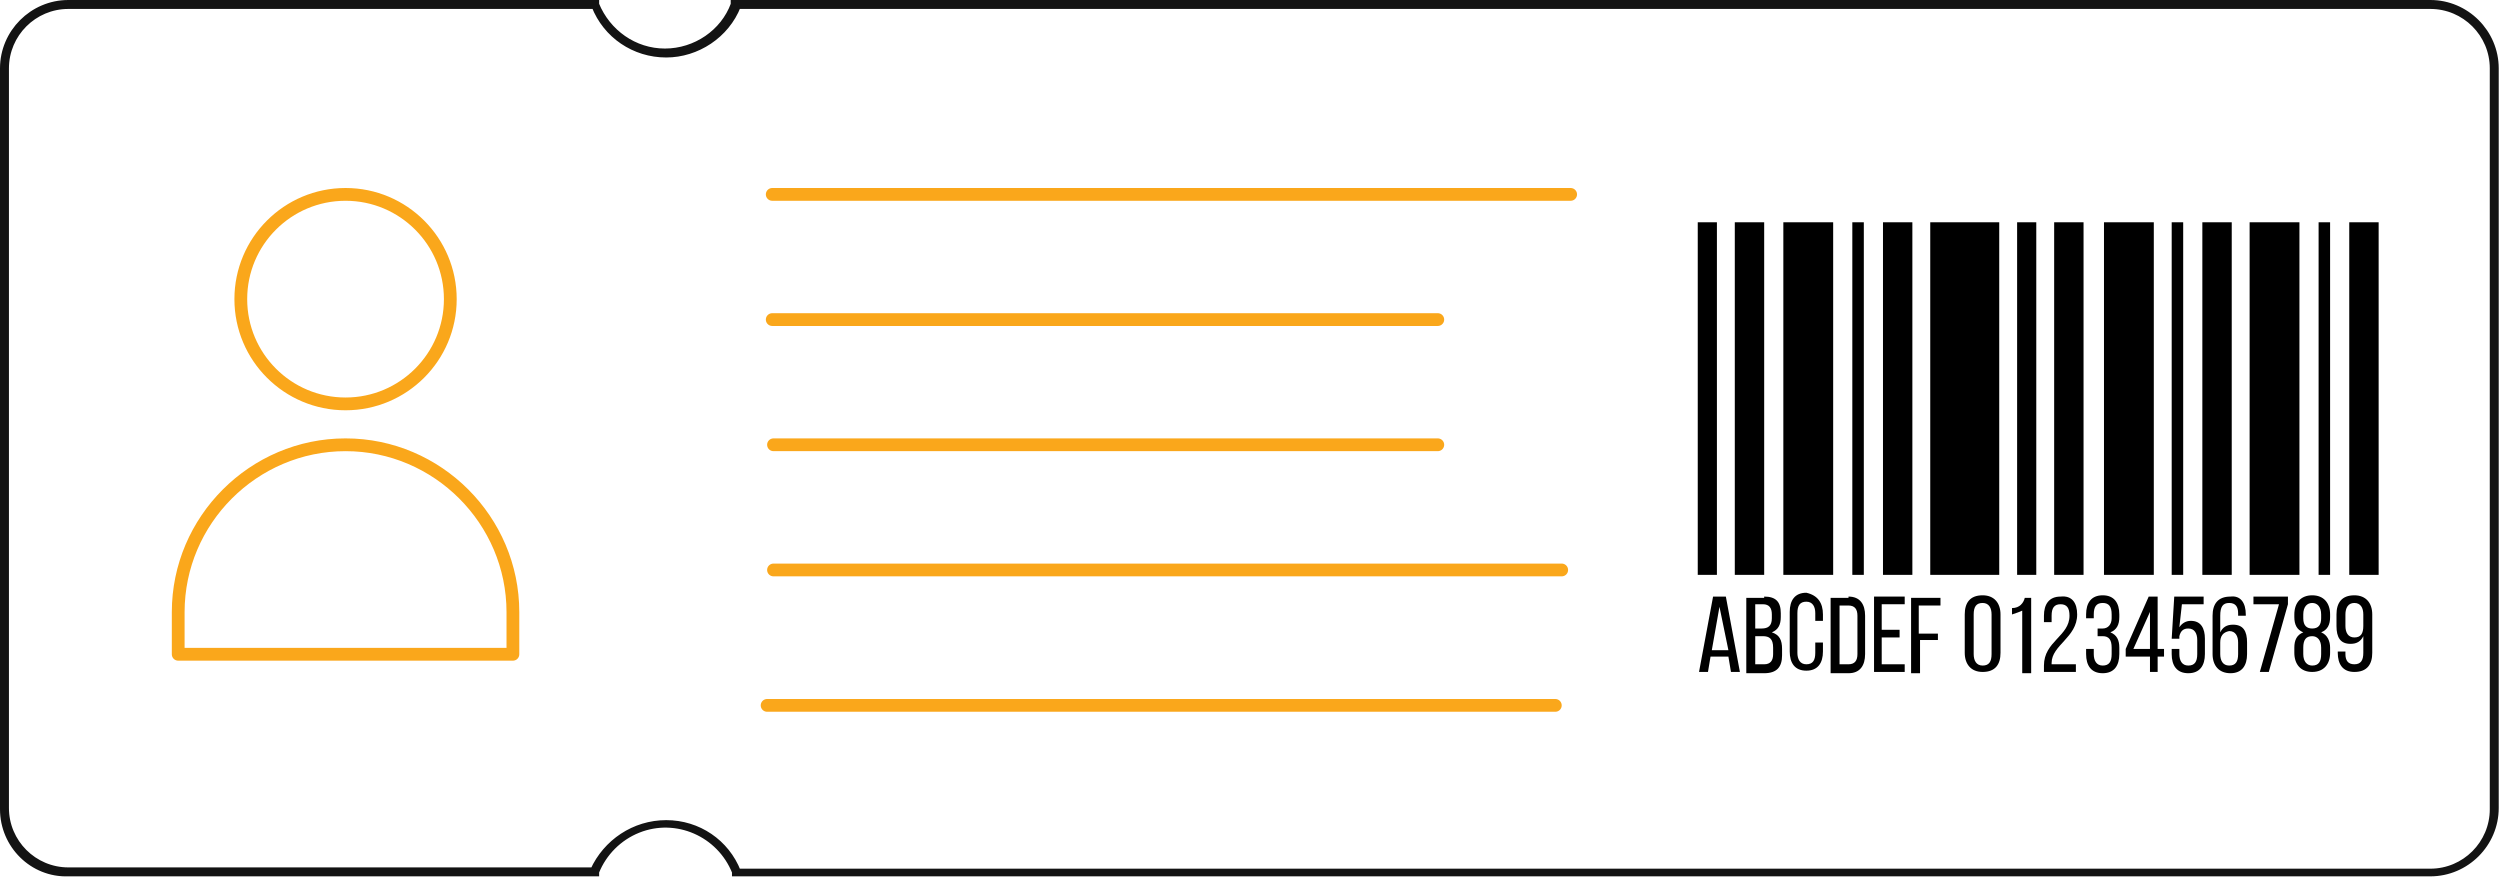 <?xml version="1.0" encoding="utf-8"?>
<!-- Generator: Adobe Illustrator 26.5.0, SVG Export Plug-In . SVG Version: 6.00 Build 0)  -->
<svg version="1.1" id="Layer_1" xmlns="http://www.w3.org/2000/svg" xmlns:xlink="http://www.w3.org/1999/xlink" x="0px" y="0px"
	 viewBox="0 0 195.7 68.7" style="enable-background:new 0 0 195.7 68.7;" xml:space="preserve">
<style type="text/css">
	.st0{fill:#131313;stroke:#131313;stroke-width:0.5;}
	.st1{fill:none;stroke:#FAA71B;stroke-linecap:round;stroke-linejoin:round;}
</style>
<g transform="translate(-1160.75 -2157.083)">
	<g transform="translate(1161 2157.333)">
		<g transform="translate(0 0)">
			<path class="st0" d="M0,63.1V5.1C0,2.3,2.3,0,5.1,0h41.3l0,0.1c0.9,2.2,3,3.7,5.4,3.7c2.4,0,4.6-1.5,5.4-3.7l0-0.1H190
				c2.8,0,5.1,2.3,5.1,5.1v57.9c0,2.8-2.3,5.1-5.1,5.1H57.3l0-0.1c-1.2-3-4.6-4.5-7.6-3.3c-1.5,0.6-2.7,1.8-3.3,3.3l0,0.1H5.1
				C2.3,68.2,0,65.9,0,63.1 M51.9,64.2c2.5,0,4.7,1.5,5.6,3.8H190c2.7,0,4.9-2.2,4.9-4.9V5.1c0-2.7-2.2-4.9-4.9-4.9H57.5
				C56.6,2.5,54.3,4,51.9,4c-2.5,0-4.7-1.5-5.6-3.8H5.1c-2.7,0-4.9,2.2-4.9,4.9v57.9c0,2.7,2.2,4.9,4.9,4.9h41.1
				C47.2,65.7,49.4,64.2,51.9,64.2"/>
		</g>
	</g>
	<path class="st1" d="M1200.9,2208.3h-26.2v-3.3c0-7.2,5.9-13.1,13.1-13.1s13.1,5.9,13.1,13.1V2208.3z"/>
	<ellipse class="st1" cx="1187.8" cy="2180.5" rx="8.2" ry="8.2"/>
	<line class="st1" x1="1221.2" y1="2172.3" x2="1283.7" y2="2172.3"/>
	<line class="st1" x1="1221.2" y1="2182.1" x2="1273.3" y2="2182.1"/>
	<line class="st1" x1="1221.3" y1="2191.9" x2="1273.3" y2="2191.9"/>
	<line class="st1" x1="1221.3" y1="2201.7" x2="1283" y2="2201.7"/>
	<line class="st1" x1="1220.8" y1="2212.3" x2="1282.5" y2="2212.3"/>
</g>
<g>
	<g>
		<rect x="132.9" y="17.4" width="1.5" height="27.6"/>
		<rect x="145" y="17.4" width="0.9" height="27.6"/>
		<rect x="135.8" y="17.4" width="2.3" height="27.6"/>
		<rect x="147.4" y="17.4" width="2.3" height="27.6"/>
		<rect x="139.6" y="17.4" width="3.9" height="27.6"/>
		<rect x="181.5" y="17.4" width="0.9" height="27.6"/>
		<rect x="183.9" y="17.4" width="2.3" height="27.6"/>
		<rect x="176.1" y="17.4" width="3.9" height="27.6"/>
		<rect x="157.9" y="17.4" width="1.5" height="27.6"/>
		<rect x="170" y="17.4" width="0.9" height="27.6"/>
		<rect x="160.8" y="17.4" width="2.3" height="27.6"/>
		<rect x="172.4" y="17.4" width="2.3" height="27.6"/>
		<rect x="164.7" y="17.4" width="3.9" height="27.6"/>
		<rect x="151.1" y="17.4" width="5.4" height="27.6"/>
	</g>
	<g>
		<path d="M133.9,51.4l-0.2,1.2H133l1.1-5.9h1l1.1,5.9h-0.7l-0.2-1.2H133.9z M134,50.9h1.3l-0.7-3.4L134,50.9z"/>
		<path d="M138.1,46.7c0.9,0,1.3,0.4,1.3,1.3v0.3c0,0.6-0.2,1-0.7,1.2c0.6,0.2,0.8,0.6,0.8,1.3v0.5c0,0.9-0.4,1.4-1.4,1.4h-1.4v-5.9
			H138.1z M137.9,49.2c0.5,0,0.8-0.2,0.8-0.8v-0.3c0-0.5-0.2-0.8-0.7-0.8h-0.6v1.9H137.9z M138.1,52c0.5,0,0.7-0.3,0.7-0.8v-0.5
			c0-0.7-0.3-0.9-0.8-0.9h-0.6V52H138.1z"/>
		<path d="M142.7,48.1v0.5h-0.6v-0.6c0-0.5-0.2-0.9-0.7-0.9c-0.5,0-0.7,0.3-0.7,0.9v3.1c0,0.5,0.2,0.9,0.7,0.9
			c0.5,0,0.7-0.3,0.7-0.9v-0.8h0.6v0.7c0,0.9-0.4,1.5-1.3,1.5c-0.9,0-1.3-0.6-1.3-1.5v-3.1c0-0.9,0.4-1.5,1.3-1.5
			C142.3,46.6,142.7,47.2,142.7,48.1z"/>
		<path d="M144.7,46.7c0.9,0,1.3,0.6,1.3,1.5v3c0,0.9-0.4,1.5-1.3,1.5h-1.4v-5.9H144.7z M144.7,52c0.5,0,0.7-0.3,0.7-0.8v-3
			c0-0.5-0.2-0.8-0.7-0.8h-0.7V52H144.7z"/>
		<path d="M148.7,49.3v0.6h-1.4V52h1.8v0.6h-2.4v-5.9h2.4v0.6h-1.8v2H148.7z"/>
		<path d="M151.7,49.5v0.6h-1.4v2.6h-0.7v-5.9h2.3v0.6h-1.7v2.2H151.7z"/>
		<path d="M153.8,48.1c0-0.9,0.4-1.5,1.4-1.5c0.9,0,1.4,0.6,1.4,1.5v3c0,0.9-0.4,1.5-1.4,1.5c-0.9,0-1.4-0.6-1.4-1.5V48.1z
			 M154.5,51.2c0,0.5,0.2,0.9,0.7,0.9c0.5,0,0.7-0.3,0.7-0.9v-3.1c0-0.5-0.2-0.9-0.7-0.9c-0.5,0-0.7,0.3-0.7,0.9V51.2z"/>
		<path d="M158.3,47.8c-0.2,0.1-0.5,0.2-0.8,0.3v-0.5c0.6,0,0.9-0.4,1-0.8h0.5v5.9h-0.7V47.8z"/>
		<path d="M162.6,48.1c0,1.8-2,2.4-2,3.8V52h1.9v0.6H160v-0.5c0-1.9,2-2.3,2-3.9c0-0.6-0.2-0.9-0.7-0.9c-0.5,0-0.7,0.3-0.7,0.9v0.5
			H160v-0.5c0-0.9,0.4-1.5,1.3-1.5C162.2,46.6,162.6,47.2,162.6,48.1z"/>
		<path d="M165.9,48.1v0.2c0,0.6-0.2,1-0.7,1.2c0.5,0.2,0.7,0.6,0.7,1.2v0.5c0,0.9-0.4,1.5-1.3,1.5c-0.9,0-1.3-0.6-1.3-1.5v-0.4h0.6
			v0.4c0,0.5,0.2,0.9,0.7,0.9c0.5,0,0.7-0.3,0.7-0.9v-0.5c0-0.6-0.2-0.9-0.7-0.9h-0.4v-0.6h0.4c0.4,0,0.7-0.3,0.7-0.8v-0.3
			c0-0.6-0.2-0.9-0.7-0.9c-0.5,0-0.7,0.3-0.7,0.9v0.3h-0.6v-0.3c0-0.9,0.4-1.5,1.3-1.5C165.5,46.6,165.9,47.2,165.9,48.1z"/>
		<path d="M168.9,51.4v1.2h-0.6v-1.2h-1.9v-0.6l1.8-4.1h0.7v4.1h0.5v0.6H168.9z M167,50.8h1.3v-2.9L167,50.8z"/>
		<path d="M170.6,49.1c0.2-0.3,0.5-0.5,0.9-0.5c0.8,0,1.1,0.6,1.1,1.4v1.2c0,0.9-0.4,1.5-1.3,1.5c-0.9,0-1.3-0.6-1.3-1.5v-0.4h0.6
			v0.4c0,0.5,0.2,0.9,0.7,0.9s0.7-0.3,0.7-0.9v-1.1c0-0.5-0.2-0.9-0.7-0.9c-0.4,0-0.6,0.2-0.7,0.6V50h-0.6l0.2-3.3h2.3v0.6h-1.7
			L170.6,49.1z"/>
		<path d="M175.8,48.1v0.1h-0.6v-0.2c0-0.5-0.2-0.8-0.7-0.8c-0.5,0-0.7,0.3-0.7,1v1.3c0.2-0.4,0.5-0.6,1-0.6c0.8,0,1.1,0.5,1.1,1.4
			v0.9c0,0.9-0.4,1.5-1.3,1.5c-0.9,0-1.4-0.6-1.4-1.5v-3c0-0.9,0.4-1.5,1.4-1.5C175.4,46.6,175.8,47.2,175.8,48.1z M173.8,50.3v0.9
			c0,0.5,0.2,0.9,0.7,0.9c0.5,0,0.7-0.3,0.7-0.9v-0.9c0-0.5-0.2-0.9-0.7-0.9C174,49.5,173.8,49.8,173.8,50.3z"/>
		<path d="M178.4,47.3h-2v-0.6h2.7v0.6l-1.5,5.3h-0.7L178.4,47.3z"/>
		<path d="M182.4,48.1v0.2c0,0.6-0.2,1-0.7,1.2c0.5,0.2,0.7,0.7,0.7,1.2v0.4c0,0.9-0.5,1.5-1.4,1.5c-0.9,0-1.4-0.6-1.4-1.5v-0.4
			c0-0.6,0.2-1,0.7-1.2c-0.5-0.2-0.7-0.6-0.7-1.2v-0.2c0-0.9,0.5-1.5,1.4-1.5C181.9,46.6,182.4,47.2,182.4,48.1z M180.3,48.1v0.3
			c0,0.6,0.3,0.8,0.7,0.8c0.5,0,0.7-0.3,0.7-0.8v-0.3c0-0.6-0.3-0.9-0.7-0.9C180.6,47.2,180.3,47.5,180.3,48.1z M180.3,50.7v0.5
			c0,0.6,0.3,0.9,0.7,0.9c0.5,0,0.7-0.3,0.7-0.9v-0.5c0-0.6-0.3-0.9-0.7-0.9C180.5,49.8,180.3,50.1,180.3,50.7z"/>
		<path d="M185.7,48.1v3c0,0.9-0.4,1.5-1.4,1.5c-0.9,0-1.3-0.6-1.3-1.5v-0.1h0.6v0.2c0,0.5,0.2,0.8,0.7,0.8c0.5,0,0.7-0.3,0.7-0.9
			v-1.3c-0.2,0.4-0.5,0.6-1,0.6c-0.8,0-1.1-0.5-1.1-1.4v-0.9c0-0.9,0.4-1.5,1.4-1.5C185.2,46.6,185.7,47.2,185.7,48.1z M183.6,48.1
			V49c0,0.5,0.2,0.9,0.7,0.9c0.5,0,0.7-0.3,0.7-0.9v-0.9c0-0.5-0.2-0.9-0.7-0.9C183.8,47.2,183.6,47.6,183.6,48.1z"/>
	</g>
</g>
</svg>
